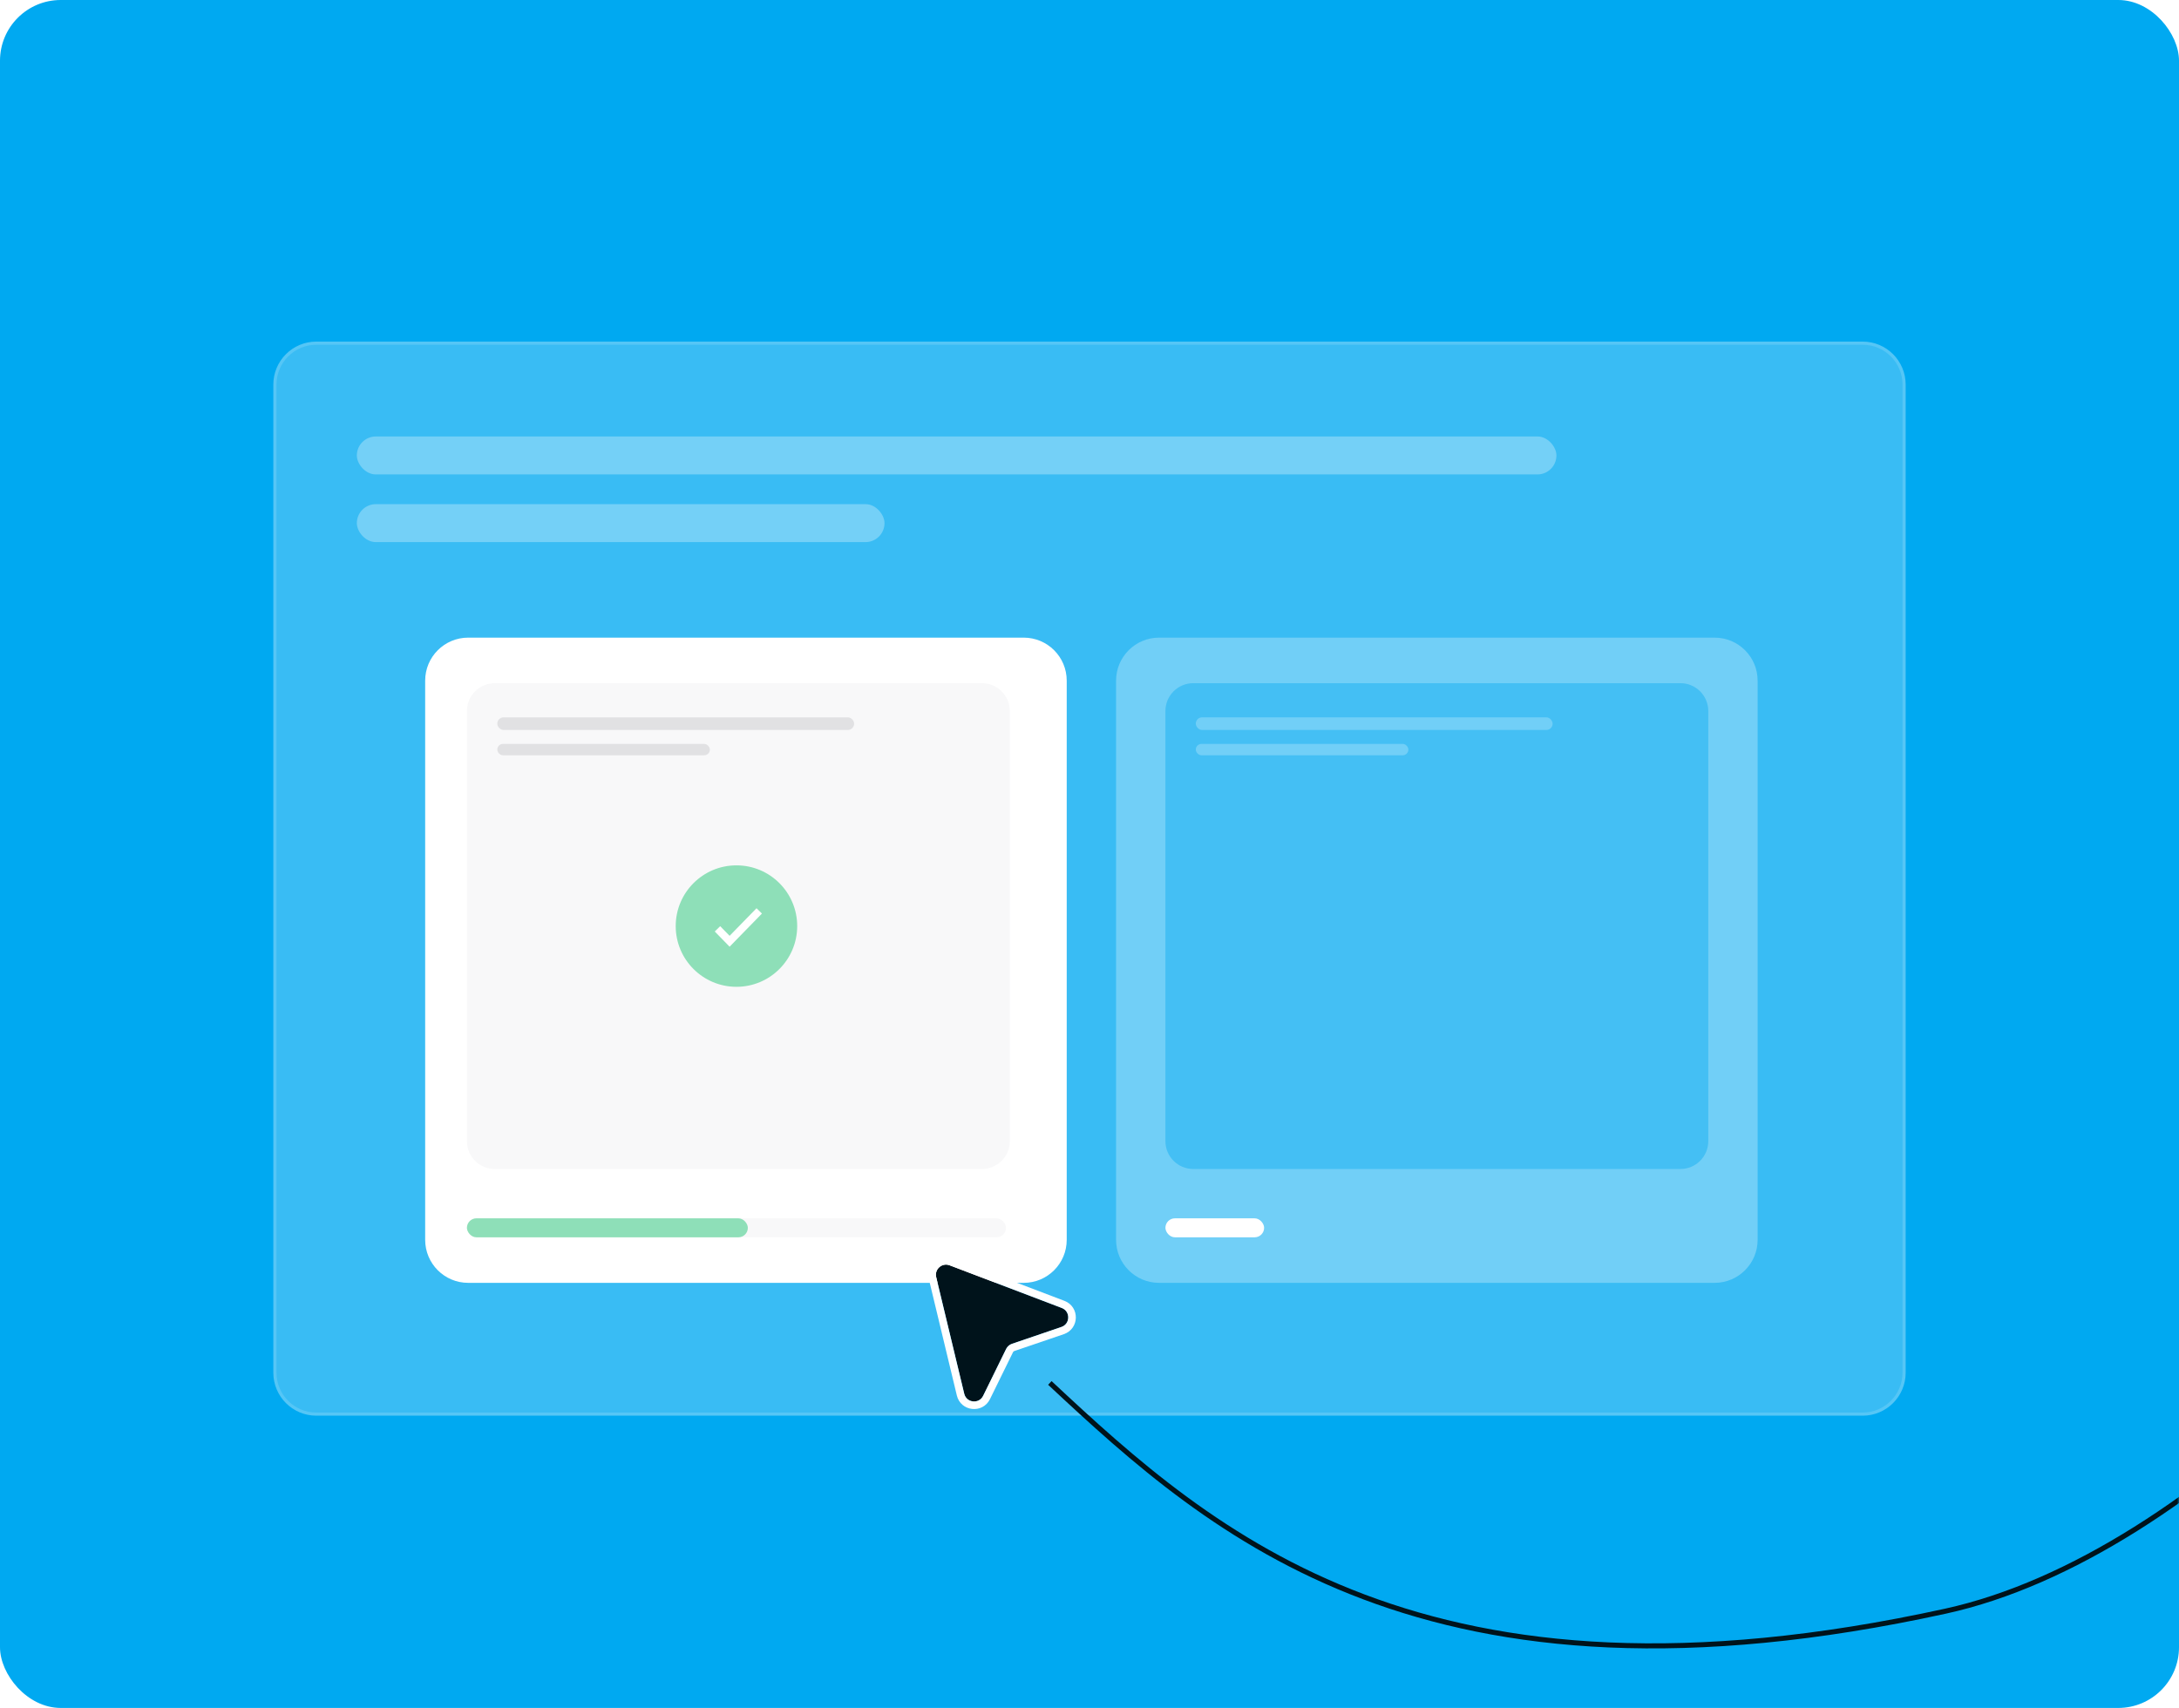 <?xml version="1.0" encoding="UTF-8"?> <svg xmlns="http://www.w3.org/2000/svg" width="574" height="450" viewBox="0 0 574 450" fill="none"><rect width="574" height="450" rx="16" fill="#00A9F1"></rect><mask id="mask0_4013_1003" style="mask-type:alpha" maskUnits="userSpaceOnUse" x="0" y="0" width="574" height="450"><rect width="574" height="450" rx="16" fill="#00A9F1"></rect></mask><g mask="url(#mask0_4013_1003)"><path d="M83.333 90.416H490.667C496.696 90.416 501.584 95.304 501.584 101.333V361.667C501.584 367.696 496.696 372.584 490.667 372.584H83.333C77.304 372.584 72.416 367.696 72.416 361.667V101.333C72.416 95.304 77.304 90.416 83.333 90.416Z" fill="#39BCF4" stroke="#55C6F6" stroke-width="0.832"></path><path d="M112 179.333C112 173.074 117.074 168 123.333 168H269.667C275.926 168 281 173.074 281 179.333V326.667C281 332.926 275.926 338 269.667 338H123.333C117.074 338 112 332.926 112 326.667V179.333Z" fill="white"></path><path d="M123 187.333C123 183.283 126.283 180 130.333 180H258.667C262.717 180 266 183.283 266 187.333V300.667C266 304.717 262.717 308 258.667 308H130.333C126.283 308 123 304.717 123 300.667V187.333Z" fill="#F8F8F9"></path><circle cx="194" cy="244" r="16" fill="#8EDFB8"></circle><path d="M189 244.727L192.194 248L200 240" stroke="white" stroke-width="2"></path><rect x="131" y="189" width="94" height="3.333" rx="1.667" fill="#E1E1E3"></rect><rect x="131" y="196" width="56" height="3" rx="1.5" fill="#E1E1E3"></rect><rect x="123" y="321" width="142" height="5" rx="2.5" fill="#F8F8F9"></rect><rect x="123" y="321" width="74" height="5" rx="2.5" fill="#8EDFB8"></rect><path d="M294 179.333C294 173.074 299.074 168 305.333 168H451.667C457.926 168 463 173.074 463 179.333V326.667C463 332.926 457.926 338 451.667 338H305.333C299.074 338 294 332.926 294 326.667V179.333Z" fill="#71CFF7"></path><path opacity="0.4" d="M307 187.333C307 183.283 310.283 180 314.333 180H442.667C446.717 180 450 183.283 450 187.333V300.667C450 304.717 446.717 308 442.667 308H314.333C310.283 308 307 304.717 307 300.667V187.333Z" fill="#00A9F1"></path><rect x="315" y="189" width="94" height="3.333" rx="1.667" fill="#71CFF7"></rect><rect x="315" y="196" width="56" height="3" rx="1.5" fill="#71CFF7"></rect><rect x="307" y="321" width="142" height="5" rx="2.5" fill="#71CFF7"></rect><rect x="307" y="321" width="26" height="5" rx="2.5" fill="white"></rect><g opacity="0.3"><rect x="94" y="115" width="316" height="10" rx="5" fill="white"></rect><rect x="94" y="132.833" width="139" height="10" rx="5" fill="white"></rect></g><g filter="url(#filter0_d_4013_1003)"><path d="M250.155 333.376C248.152 332.614 246.113 334.407 246.614 336.492L254 367.208C254.584 369.636 257.887 370.001 258.987 367.759L265.043 355.413C265.355 354.777 265.907 354.291 266.577 354.063L279.594 349.627C281.958 348.821 282.016 345.498 279.682 344.61L250.155 333.376Z" fill="#00131B"></path><path d="M250.512 332.441C247.757 331.393 244.953 333.86 245.642 336.726L253.028 367.442C253.831 370.781 258.372 371.282 259.884 368.199L265.941 355.853C266.136 355.456 266.481 355.152 266.9 355.009L279.916 350.573C283.166 349.465 283.247 344.897 280.037 343.676L250.512 332.441Z" stroke="white" stroke-width="2"></path></g><path d="M276.556 364.371C319.5 404.5 375.5 454.5 512.5 424.499C643.931 395.718 808.556 111.871 627.556 125.371" stroke="#00131B" stroke-width="1.33"></path></g><defs><filter id="filter0_d_4013_1003" x="200.868" y="287.527" width="126.199" height="127.392" filterUnits="userSpaceOnUse" color-interpolation-filters="sRGB"><feFlood flood-opacity="0" result="BackgroundImageFix"></feFlood><feColorMatrix in="SourceAlpha" type="matrix" values="0 0 0 0 0 0 0 0 0 0 0 0 0 0 0 0 0 0 127 0" result="hardAlpha"></feColorMatrix><feOffset></feOffset><feGaussianBlur stdDeviation="21.833"></feGaussianBlur><feComposite in2="hardAlpha" operator="out"></feComposite><feColorMatrix type="matrix" values="0 0 0 0 0 0 0 0 0 0 0 0 0 0 0 0 0 0 0.2 0"></feColorMatrix><feBlend mode="normal" in2="BackgroundImageFix" result="effect1_dropShadow_4013_1003"></feBlend><feBlend mode="normal" in="SourceGraphic" in2="effect1_dropShadow_4013_1003" result="shape"></feBlend></filter></defs></svg> 